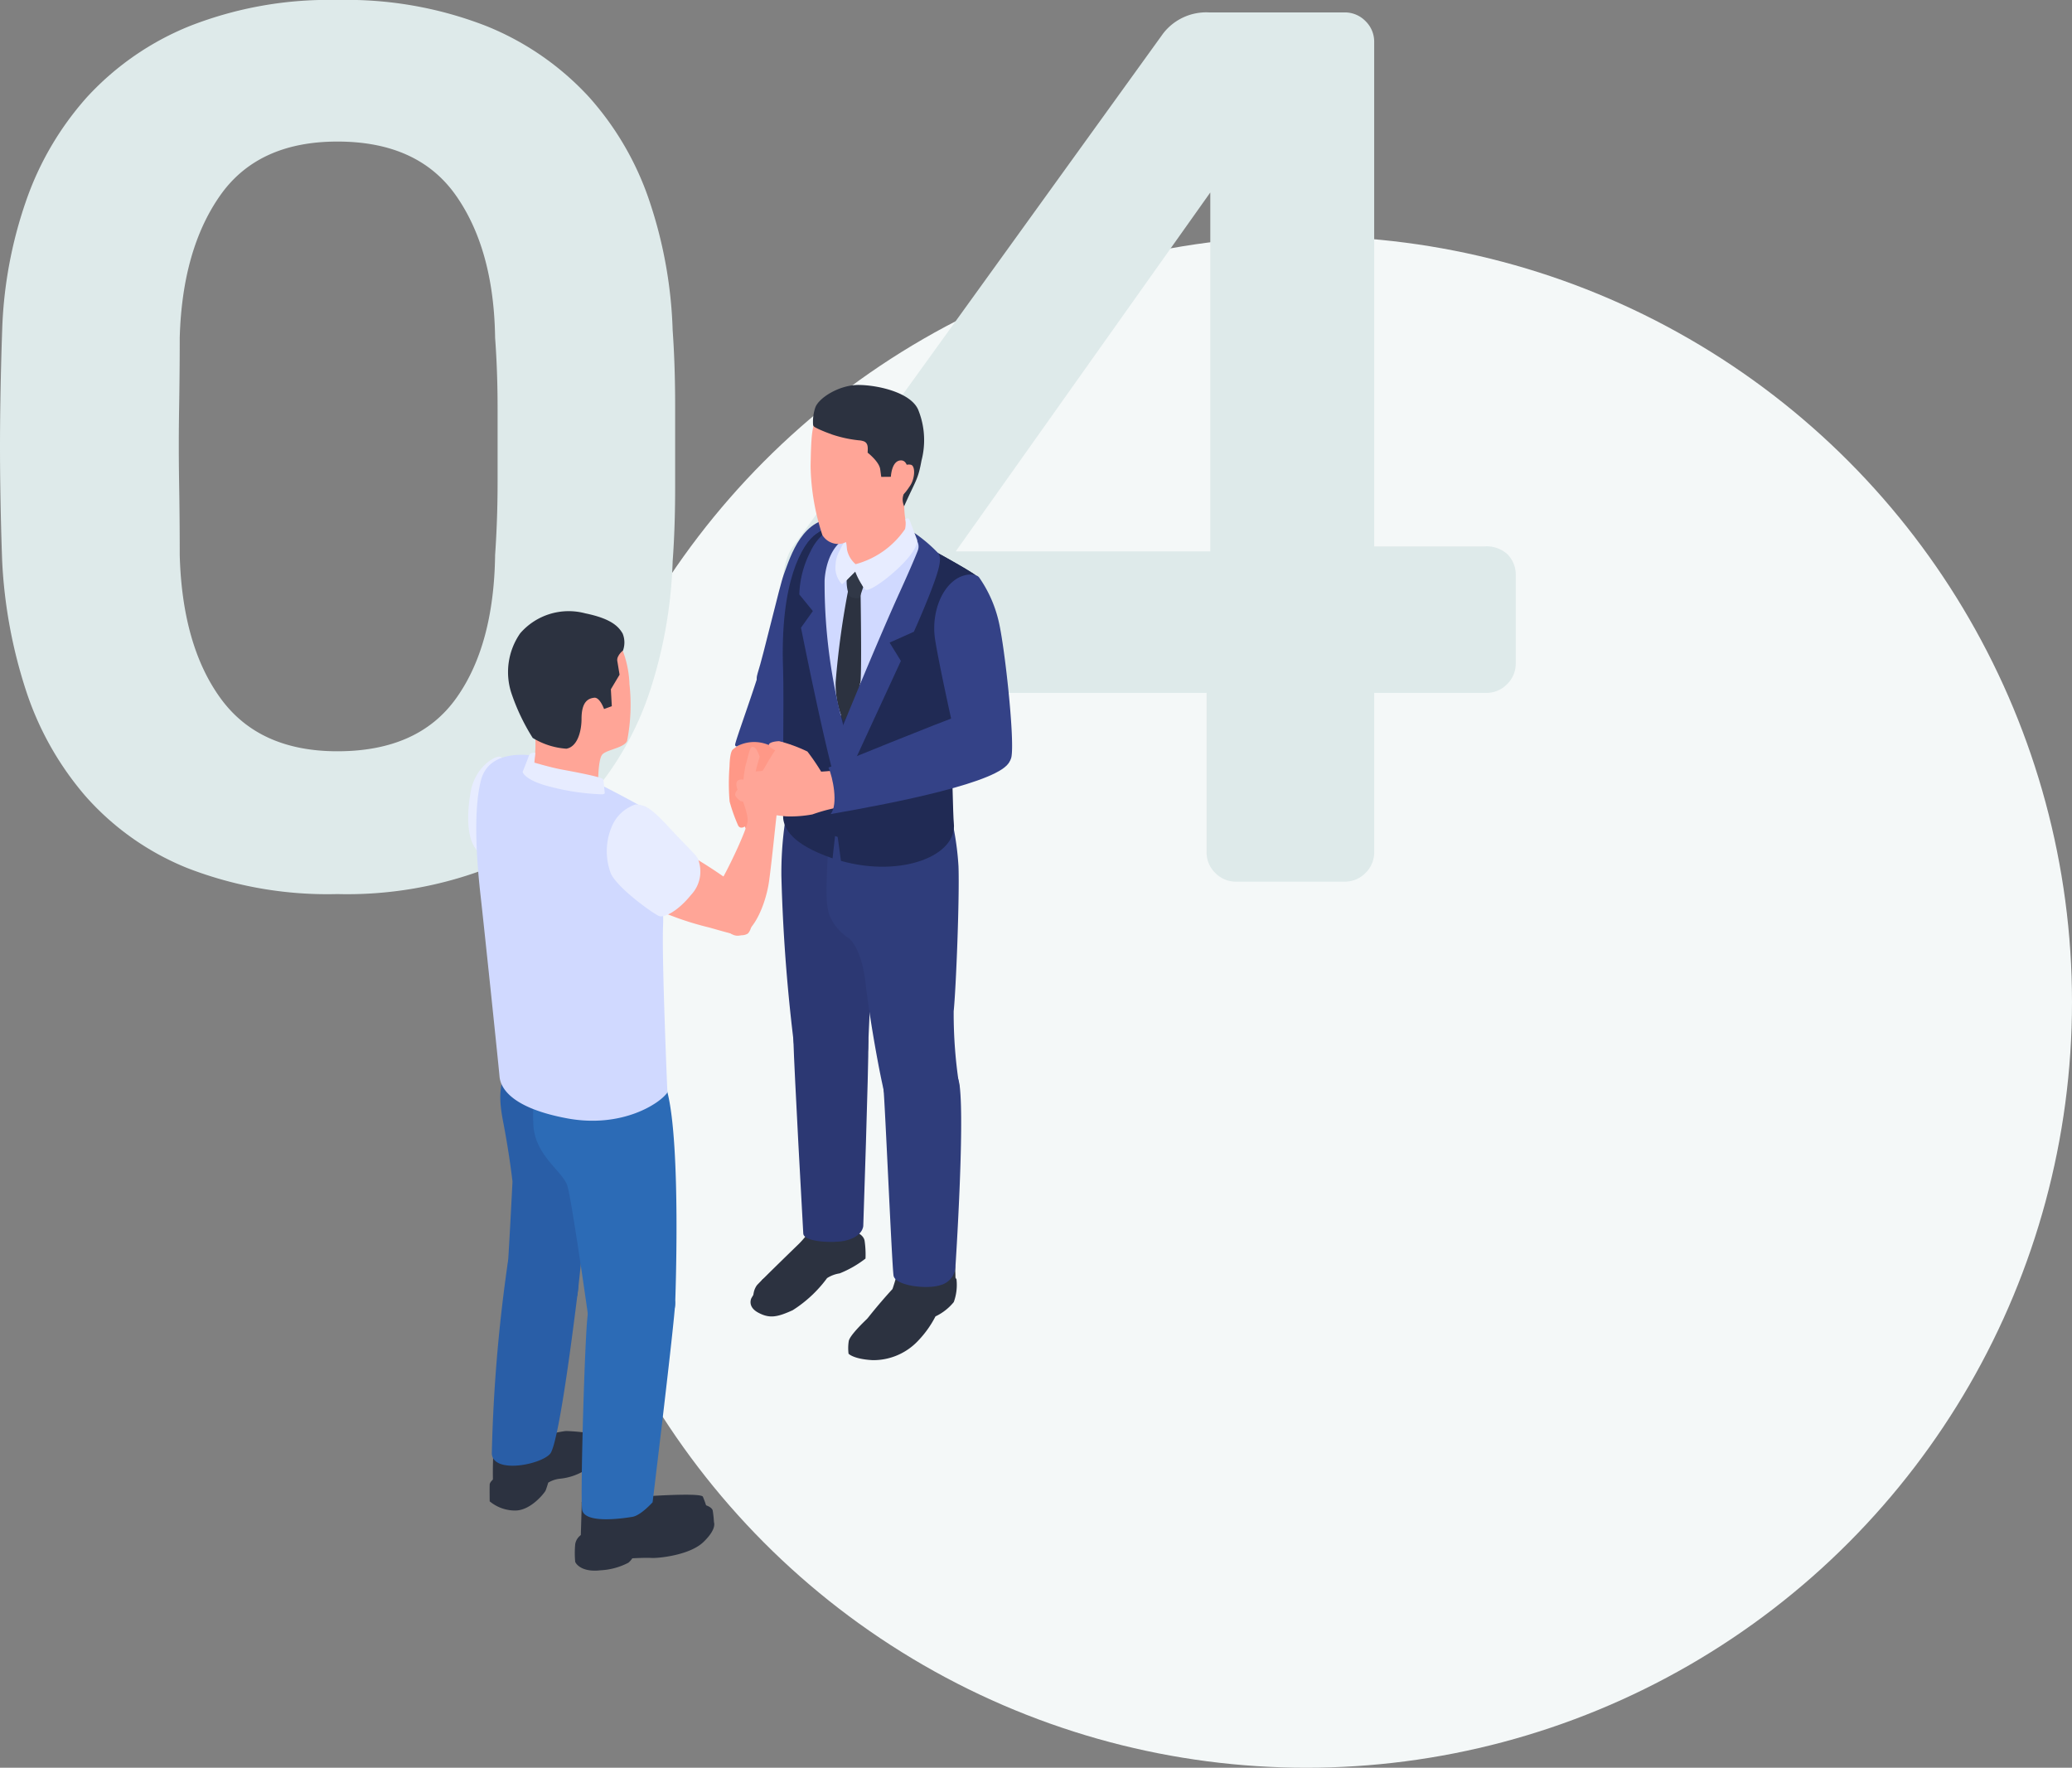 <svg xmlns="http://www.w3.org/2000/svg" xmlns:xlink="http://www.w3.org/1999/xlink" width="200.25" height="170.829" viewBox="0 0 200.25 170.829">
  <rect x="0" y="0" width="200.25" height="170.829" fill="#808080" stroke="none"/>
  <defs>
    <clipPath id="clip-path">
      <rect id="長方形_3898" data-name="長方形 3898" width="52.564" height="114.584" fill="none"/>
    </clipPath>
  </defs>
  <g id="グループ_29150" data-name="グループ 29150" transform="translate(-899.75 -7279.435)">
    <circle id="楕円形_45" data-name="楕円形 45" cx="74" cy="74" r="74" transform="translate(952 7302.264)" fill="#f4f8f8"/>
    <path id="パス_30369" data-name="パス 30369" d="M39.36,1.2A37.455,37.455,0,0,1,24.84-1.32,26.137,26.137,0,0,1,15-8.28,29.749,29.749,0,0,1,9.24-18.54,47.785,47.785,0,0,1,6.96-30.96q-.12-3.24-.18-7.14t0-7.86q.06-3.96.18-7.32A41.941,41.941,0,0,1,9.24-65.7a29.51,29.51,0,0,1,5.94-10.14,27.38,27.38,0,0,1,9.9-6.84A36.752,36.752,0,0,1,39.36-85.2a37.1,37.1,0,0,1,14.4,2.52,27.38,27.38,0,0,1,9.9,6.84A28.761,28.761,0,0,1,69.54-65.7a43.238,43.238,0,0,1,2.22,12.42q.24,3.36.24,7.32v7.86q0,3.9-.24,7.14A44.629,44.629,0,0,1,69.6-18.54,29.75,29.75,0,0,1,63.84-8.28a26.05,26.05,0,0,1-9.9,6.96A37.913,37.913,0,0,1,39.36,1.2Zm0-13.8q7.8,0,11.46-5.1T54.6-31.56q.24-3.48.24-7.02v-7.14q0-3.6-.24-6.84-.12-8.52-3.78-13.74T39.36-71.52q-7.68,0-11.34,5.22t-3.9,13.74q0,3.24-.06,6.84t0,7.14q.06,3.54.06,7.02.24,8.76,3.96,13.86T39.36-12.6ZM126.24,0a2.777,2.777,0,0,1-2.04-.84,2.777,2.777,0,0,1-.84-2.04V-18.24H85.32a2.727,2.727,0,0,1-2.1-.84,2.889,2.889,0,0,1-.78-2.04v-8.16a6.341,6.341,0,0,1,.3-1.74,5,5,0,0,1,1.02-1.86l35.4-49.08A5.259,5.259,0,0,1,123.6-84h13.08a2.777,2.777,0,0,1,2.04.84,2.777,2.777,0,0,1,.84,2.04V-32.4h10.68a3,3,0,0,1,2.22.78,2.838,2.838,0,0,1,.78,2.1v8.4a2.777,2.777,0,0,1-.84,2.04,2.777,2.777,0,0,1-2.04.84h-10.8V-2.88a2.777,2.777,0,0,1-.84,2.04,2.777,2.777,0,0,1-2.04.84ZM99.12-31.92h24.6V-66.6Z" transform="translate(893 7364.635)" fill="#deeaea"/>
    <g id="グループ_13175" data-name="グループ 13175" transform="translate(945 7316.636)">
      <g id="グループ_13174" data-name="グループ 13174" transform="translate(0 0)" clip-path="url(#clip-path)">
        <path id="パス_11600" data-name="パス 11600" d="M4.582,25.223c-.324-.495-.912-2.513-1.576-2.5S.637,23.919.245,26.082s-.493,5.231,1.075,6.066,4.421-4.626,4.421-4.626Z" transform="translate(0 13.192)" fill="#e7ecff"/>
        <path id="パス_11601" data-name="パス 11601" d="M2.254,68.1s-.92.495-.937.92,0,1.618,0,1.618a3.835,3.835,0,0,0,2.488.887C5.32,71.51,6.634,69.789,6.717,69.6s.256-.767.256-.767a2.753,2.753,0,0,1,1.073-.376A5.664,5.664,0,0,0,10.4,67.71c1.279-.613,2.061-.887,2.129-1.789a2.016,2.016,0,0,0-.272-1.312c-.068-.239-.816-.681-2.051-.289S2.254,68.1,2.254,68.1" transform="translate(0.76 37.246)" fill="#2c3240"/>
        <path id="パス_11602" data-name="パス 11602" d="M7.548,71.239a1.338,1.338,0,0,0-.988,1.091,9.206,9.206,0,0,0,0,1.7c.1.256.7,1.023,2.453.817a6.516,6.516,0,0,0,2.688-.732,2.02,2.02,0,0,0,.379-.427s1.244-.068,1.873-.033,3.664-.256,4.993-1.533,1.023-1.874,1.023-1.944a10.472,10.472,0,0,0-.12-1.106c-.068-.341-.834-.733-2.061-.681s-10.24,2.845-10.24,2.845" transform="translate(3.781 39.699)" fill="#2c3240"/>
        <path id="パス_11603" data-name="パス 11603" d="M1.644,64.85a38.4,38.4,0,0,0-.107,4.31c.153.495,1.789,1.159,2.93.869s1.976-1.822,2.744-2.164,4.753-.937,4.82-2.2A1.323,1.323,0,0,0,11.026,64.2a18.447,18.447,0,0,0-2.436-.239c-.563.052-2.2.427-2.2.427Z" transform="translate(0.864 37.126)" fill="#2c3240"/>
        <path id="パス_11604" data-name="パス 11604" d="M6.972,68.739c.017.356-.095,3.39-.095,4s.665,1.193,1.686,1.329,3.153-.852,4.737-.732a9.806,9.806,0,0,0,5.146-1.415,2.192,2.192,0,0,0,.869-1.509,9.311,9.311,0,0,0-.631-2.187c-.307-.409-5.878,0-5.878,0l-2.948-.7Z" transform="translate(3.992 39.2)" fill="#2c3240"/>
        <path id="パス_11605" data-name="パス 11605" d="M3.039,53.477A152.881,152.881,0,0,0,1.451,72.25c.182,1.953,4.726,1.045,5.634,0S9.574,58.1,9.819,56.121s-6.78-2.644-6.78-2.644" transform="translate(0.83 31.042)" fill="#295ea7"/>
        <path id="パス_11606" data-name="パス 11606" d="M2.641,41.477C2.232,44.657,1.6,44.93,2.232,48.2s.909,5.815.909,5.815-.406,8.179-.59,10S9.41,65.058,9.41,65.058s1.411-11.722.956-16.448a22.753,22.753,0,0,0-3.317-9.04Z" transform="translate(1.139 22.969)" fill="#295ea7"/>
        <path id="パス_11607" data-name="パス 11607" d="M4.535,42.669a14.118,14.118,0,0,0-.5,5.135C4.4,50.621,6.9,51.983,7.307,53.391s1.77,10.951,2,12.585,4.59,1.546,6.589.909a2.211,2.211,0,0,0,1.818-2.225s.59-15.266-.773-20.447-12.4-1.544-12.4-1.544" transform="translate(2.291 24.049)" fill="#2c6bb6"/>
        <path id="パス_11608" data-name="パス 11608" d="M8.751,54.173a25.964,25.964,0,0,0-1.217,4.16C7.25,60.079,6.8,75.755,6.979,77.209s4.041.863,4.862.727,1.953-1.408,1.953-1.408,2.124-17.449,2.181-19.265-7.224-3.09-7.224-3.09" transform="translate(4.027 31.446)" fill="#2c6bb6"/>
        <path id="パス_11609" data-name="パス 11609" d="M18.966,55.243c-.692,1.045-4.384,3.5-9.717,2.5S2.837,54.834,2.741,53.7,1.236,39.115.918,36.3s-.787-8.045.03-11.225,5.026-2.454,5.876-2.227a110.564,110.564,0,0,1,10.313,5.138c.409.454,1.546,7.906,1.41,11.131s.419,16.129.419,16.129" transform="translate(0.286 13.125)" fill="#d0d9ff"/>
        <path id="パス_11610" data-name="パス 11610" d="M3.957,23.752a11.011,11.011,0,0,1,0,4.718c-.364.825,6.27,2.257,6.292,1.8s0-2.7.433-3.158,2.112-.635,2.385-1.294a18.235,18.235,0,0,0,.228-5.5A10,10,0,0,0,11.931,15.6c-.635-.749-1.84-1.568-4.089.523s-3.885,7.632-3.885,7.632" transform="translate(2.289 8.586)" fill="#ffa597"/>
        <path id="パス_11611" data-name="パス 11611" d="M11.706,23.272s-.409-1.158-.955-1.091S9.53,22.52,9.53,24.223c0,1.151-.373,2.692-1.464,2.884a7.154,7.154,0,0,1-3.256-1.042,20.119,20.119,0,0,1-2.078-4.384A6.566,6.566,0,0,1,3.6,15.957a6.2,6.2,0,0,1,6.292-1.931c2.545.522,3.226,1.294,3.611,1.953a2.282,2.282,0,0,1,.03,1.65,1.629,1.629,0,0,0-.5.634.708.708,0,0,0-.032.443l.205,1.249-.841,1.41L12.456,23Z" transform="translate(1.423 8.044)" fill="#2c3240"/>
        <path id="パス_11612" data-name="パス 11612" d="M7.786,19.279s-.635.386-.443,1.636.806,1.636,1.078,1.34S8.4,21,8.4,21a6.666,6.666,0,0,0-.033-1.454c-.112-.357-.364-.495-.58-.272" transform="translate(4.242 11.128)" fill="#ffa597"/>
        <path id="パス_11613" data-name="パス 11613" d="M7.052,24.1c-1.051-.2-2.59-.657-2.59-.657l.093-.955s-.5-.07-.626.307-.6,1.544-.6,1.544.147.817,2.748,1.454a22.446,22.446,0,0,0,4.952.716c.239-.035.237-.122.237-.122s-.1-1.094-.145-1.321-3.033-.773-4.067-.966" transform="translate(1.931 13.052)" fill="#e7ecff"/>
        <path id="パス_11614" data-name="パス 11614" d="M11.427,33.975a29.076,29.076,0,0,0,5.265,1.806c2.676.767,3.066.868,3.613.629s.749-2.35.767-3.151-1.226-1.023-1.55-1.329a45.245,45.245,0,0,0-4.857-3.219c-.852-.359-3.237,5.265-3.237,5.265" transform="translate(6.633 16.656)" fill="#ffa597"/>
        <path id="パス_11615" data-name="パス 11615" d="M11.277,25.649c.915.036,1.511.364,3.2,2.2s2.76,2.76,2.845,3.151a3.286,3.286,0,0,1-.7,3.39c-1.38,1.7-2.606,2.164-3.033,2.063s-3.986-2.625-4.7-4.09a6.084,6.084,0,0,1,.136-4.719,3.747,3.747,0,0,1,2.255-2" transform="translate(4.915 14.888)" fill="#e7ecff"/>
        <path id="パス_11616" data-name="パス 11616" d="M23.013,52.148A8.892,8.892,0,0,1,21.848,53.6S18.337,57,17.779,57.612a1.856,1.856,0,0,0-.264,1.607s1.282,1.3,2.447.871a8,8,0,0,0,3.389-2.679c.468-.882,3.231-2.127,3.231-2.127s1.26-.68,1.151-1.789a23.4,23.4,0,0,0-.577-2.864Z" transform="translate(10.122 29.39)" fill="#2c3240"/>
        <path id="パス_11617" data-name="パス 11617" d="M28.042,53.765a16.588,16.588,0,0,1-.643,2.448,50.6,50.6,0,0,0-3.83,4.718c-.315.77.033,1.062.033,1.062a6.38,6.38,0,0,0,3.3.367,6.184,6.184,0,0,0,3.6-2.726,21.022,21.022,0,0,1,2.706-3.027c.471-.536.2-2.938.2-2.938Z" transform="translate(13.605 31.154)" fill="#2c3240"/>
        <path id="パス_11618" data-name="パス 11618" d="M26.286,51.662c.7-.066,1.871.315,2,1.056a9.155,9.155,0,0,1,.087,1.72,10.274,10.274,0,0,1-2.5,1.433,3.072,3.072,0,0,0-1.214.457,12.275,12.275,0,0,1-3.321,3.1c-1.506.686-2.247.819-3.335.234s-.656-1.4-.656-1.4l1.065-1.8Z" transform="translate(10.024 29.984)" fill="#2c3240"/>
        <path id="パス_11619" data-name="パス 11619" d="M24.96,58.84s-1.554,1.456-1.667,2.039a4.361,4.361,0,0,0-.022,1.231s.46.518,2.312.623a5.933,5.933,0,0,0,4.444-1.911,9.94,9.94,0,0,0,1.645-2.317,5.093,5.093,0,0,0,1.769-1.386A4.835,4.835,0,0,0,33.7,54.9l-.514-.624-3.346.782Z" transform="translate(13.488 31.506)" fill="#2c3240"/>
        <path id="パス_11620" data-name="パス 11620" d="M20.329,24.221A33.927,33.927,0,0,0,19.155,33.4a166.9,166.9,0,0,0,1.519,18.547c.389,1.8,5.284,1.8,6.14.237a4.306,4.306,0,0,0,.729-2.407s.506-12.209.912-13.866-.934-9.6-.934-9.6Z" transform="translate(11.113 14.06)" fill="#2c3873"/>
        <path id="パス_11621" data-name="パス 11621" d="M20.624,37.438c-.273,2.4-.8,1.746-.733,4.3s.893,17.7.95,18.538,2.973.934,4.04.688c1.769-.409,1.758-1.446,1.758-1.446s.517-15.245.495-17.869-6.508-4.207-6.508-4.207" transform="translate(11.543 21.732)" fill="#2c3873"/>
        <path id="パス_11622" data-name="パス 11622" d="M22.128,28.292c-.109,3.841-.484,6.791.1,8.223A4.855,4.855,0,0,0,24.1,38.682s1.2.906,1.579,4.283S27.4,54.215,28.09,55.582s4.142.966,5.265.294,1.413-2.79,1.413-2.79a45.306,45.306,0,0,1-.567-7.373c.223-2.121.575-10.948.465-14A27.764,27.764,0,0,0,33.577,25.5Z" transform="translate(12.718 14.803)" fill="#2f3d7b"/>
        <path id="パス_11623" data-name="パス 11623" d="M26.512,40.708c-.242,1.84-1.25,2.486-1.11,3.762s.812,16.987.967,17.975,3.2,1.353,4.5.934a1.941,1.941,0,0,0,1.49-1.9s.89-13.516.4-17.379-6.244-3.39-6.244-3.39" transform="translate(14.738 23.619)" fill="#2f3d7b"/>
        <path id="パス_11624" data-name="パス 11624" d="M25.543,8.178c-3.46-.27-4.628,3.615-5.285,5.4-.4,1.078-1.969,7.834-2.522,9.529s1.44,1.694,3.185,1.4,2.652,1.239,3.864-2c.765-2.039.759-14.337.759-14.337" transform="translate(10.241 4.739)" fill="#344287"/>
        <path id="パス_11625" data-name="パス 11625" d="M21.714,16.97a5.369,5.369,0,0,0-2.175.3,4.786,4.786,0,0,0-.959,3.012,13.373,13.373,0,0,1-1.162,4.313c-.205.2-.8.514-1.1.792s-.31,1.592-.31,1.592a21.1,21.1,0,0,0,.006,3.425,16.218,16.218,0,0,0,.834,2.336c.229.375.637.077.637.077s.284.71.594.816.676-.217.676-.217.375.09.525-.147a2.146,2.146,0,0,0,.077-.918s.1.2.4-.109a3.391,3.391,0,0,0,.433-1.906,5.361,5.361,0,0,1,.15-2.006,16.7,16.7,0,0,0,.822-2.756,1.379,1.379,0,0,0-.142-.92s2.748-4.065,2.255-5.682a2.935,2.935,0,0,0-1.565-2" transform="translate(9.249 9.851)" fill="#ff9887"/>
        <path id="パス_11626" data-name="パス 11626" d="M19.082,16.855c-.786,2.889-2.821,8.31-2.76,8.538s.25.082.25.082A3.564,3.564,0,0,1,19,25.2a4.166,4.166,0,0,1,1.9,1.051s.352-.117.416-.327,2.956-4.852,3.025-7.981-5.257-1.091-5.257-1.091" transform="translate(9.474 9.405)" fill="#344287"/>
        <path id="パス_11627" data-name="パス 11627" d="M30.3,9.311c2.173,1.138,7.111,3.848,7.469,4.234.523.559-2.375,12.9-2.352,15.631s-.327,6.791-.343,7.394c-.041,1.623-4.895,4.206-11,2.115-4.084-1.4-4.228-2.978-4.342-3.831-.074-.559-.128-10.213-.22-12.627-.327-8.506,1.432-11.74,2.832-12.713,2.516-1.751,3.408-.91,4.172-.833s3.785.631,3.785.631" transform="translate(11.303 4.882)" fill="#202a54"/>
        <path id="パス_11628" data-name="パス 11628" d="M35.557,29.177c-.022-2.728,2.875-15.072,2.352-15.633-.359-.384-5.3-3.095-7.469-4.233,0,0-3.019-.553-3.784-.631S25,7.763,22.483,9.512c-1.4.975-3.54,4.639-3.215,13.143.093,2.413-.066,13.81.008,14.368.112.857.676,2.44,4.76,3.837,0,0-.413,0,.011,0l.349-3.14.463,3.389c5.848,1.637,11.263-.5,10.907-3.656-.068-.6-.188-5.554-.21-8.282" transform="translate(11.166 4.882)" fill="#202a54"/>
        <path id="パス_11629" data-name="パス 11629" d="M24.811,8.9c-2.3,1.419-3.747,2.7-3.3,7.215a100.839,100.839,0,0,0,1.95,10.845s1.372-1.372,4.414-8.043c1.8-3.943,3.774-7.574,3.744-8.364s-1.2-1.351-1.4-1.653-5.408,0-5.408,0" transform="translate(12.438 5.09)" fill="#d0d9ff"/>
        <path id="パス_11630" data-name="パス 11630" d="M23.742,12.355a80.887,80.887,0,0,0-1.274,9.2,8.919,8.919,0,0,0,.762,3.79A12.2,12.2,0,0,0,24.877,21.5c.122-1.43,0-8.762,0-8.762Z" transform="translate(13.042 7.172)" fill="#2c3240"/>
        <path id="パス_11631" data-name="パス 11631" d="M23.6,11.754l-.455.525a3.825,3.825,0,0,0,.228,1.448c.245.4,1.021.27,1.021.27l.349-1.043a14.619,14.619,0,0,0-.787-1.609c-.085-.009-.356.409-.356.409" transform="translate(13.432 6.585)" fill="#313847"/>
        <path id="パス_11632" data-name="パス 11632" d="M22.711,28.59s3.521-8.672,5.826-13.738c.692-1.522,1.3-2.908,1.715-3.94.431-1.073-.812-1.656-.812-1.656l.035-.4a14.438,14.438,0,0,1,2.775,2.273c.321.438.144,1.293-.392,2.788-.732,2.044-1.968,4.792-1.968,4.792l-2.347,1.051,1.091,1.769L22.711,34.362Z" transform="translate(13.183 5.139)" fill="#344287"/>
        <path id="パス_11633" data-name="パス 11633" d="M24.612,28.282A53.372,53.372,0,0,1,22.69,13.89c.066-1.418.648-3.581,2.323-4.21s-.588-1.018-.588-1.018-1.93-.065-3.095,2.4a9.657,9.657,0,0,0-1.083,4.154l1.309,1.606-1.146,1.606s2.772,13.93,3.73,16.048c.284-3.422.471-6.191.471-6.191" transform="translate(11.753 5.028)" fill="#344287"/>
        <path id="パス_11634" data-name="パス 11634" d="M31.211,11.736c-1.922.7-3.041,3.513-2.628,6.147s2.014,9.81,2.431,11.512,4.662,1.66,4.955-.235-.665-10.573-1.23-12.984a12.217,12.217,0,0,0-1.9-4.3c-.237-.316-.958-.379-1.625-.138" transform="translate(16.542 6.727)" fill="#344287"/>
        <path id="パス_11635" data-name="パス 11635" d="M22.711,10.546a10.82,10.82,0,0,1,.7,4.264c-.1.555.855,1.091,2.726.692s3.605-2.235,3.3-3.158a8.076,8.076,0,0,1-.31-4.384,17.149,17.149,0,0,0,.218-4.429Z" transform="translate(13.183 2.05)" fill="#ffa597"/>
        <path id="パス_11636" data-name="パス 11636" d="M24.4,12.586a2.532,2.532,0,0,1-.877-1.729c-.07-.689-.068-.631-.068-.631a5.731,5.731,0,0,0-.605,1.065,2.938,2.938,0,0,0-.384,1.317,2.3,2.3,0,0,0,.627,1.917c.462-.4,1.272-1.219,1.272-1.219a6.792,6.792,0,0,0,.963,1.726c.382.3,2.6-1.34,3.913-2.791s1.1-2.044,1.1-2.02-.7-1.852-.765-1.995-.368-.019-.368-.019a2.9,2.9,0,0,1-.028.978,8.426,8.426,0,0,1-4.781,3.4" transform="translate(13.042 4.735)" fill="#e7ecff"/>
        <path id="パス_11637" data-name="パス 11637" d="M29.568,7.091s-.27,3.588-1.045,4.667A11.877,11.877,0,0,1,24,14.565a1.8,1.8,0,0,1-1.922-.817,22.432,22.432,0,0,1-1.14-6.662c.054-2.515.07-4.261.793-4.784A4.975,4.975,0,0,1,26.1,1.537c1.89.653,3.468,5.554,3.468,5.554" transform="translate(12.152 0.759)" fill="#ffa597"/>
        <path id="パス_11638" data-name="パス 11638" d="M22.859,4.765a12.133,12.133,0,0,0,2.649.585,1.684,1.684,0,0,1,.517.107c.431.194.351.694.341,1.086,0,0,1.111.858,1.214,1.6l.1.74.932-.009s.055-1.481.893-1.579.863,1.263.665,2.232-.645,1.256-.281,2.2c1.132-2.545,1.34-2.534,1.677-4.4a7.811,7.811,0,0,0-.316-4.936C30.53.736,27.412.023,25.53,0s-3.9,1.241-4.229,2.2a4.287,4.287,0,0,0-.217,1.5c.009.259.03.3.266.425.261.141.537.258.811.371q.346.142.7.262" transform="translate(12.238 0)" fill="#2c3240"/>
        <path id="パス_11639" data-name="パス 11639" d="M26.508,5.826a.945.945,0,0,1,1.117-.945c.469.057.446,1.29-.047,2.025s-.906,1.331-1.348.752.161-.61.278-1.832" transform="translate(15.133 2.827)" fill="#ffa597"/>
        <path id="パス_11640" data-name="パス 11640" d="M14.949,37.93a5.379,5.379,0,0,1,.748-2.594c.771-1.282,2.6-5.116,2.633-5.911s-.621-2.11-.575-2.485.262-2.521.378-2.876.319-1.324.468-1.62.438-.125.591.12a3.731,3.731,0,0,1,.3.675s-.389,1.3-.389,1.479.062.784.062.784l.819-1.231A24.415,24.415,0,0,1,21.4,22.01c.251-.217.375-.169.555-.054a1.144,1.144,0,0,1,.315.43s-.089-.3.141-.311.28.9.28.9a.552.552,0,0,1,.33.42l.066.333a.976.976,0,0,1,.254.814,17.764,17.764,0,0,1-.661,2.643s-1.446,1.012-1.52,1.441-.48,4.626-.763,6.652-1.364,4.787-2.767,5.216-2.676-2.56-2.676-2.56" transform="translate(8.678 12.688)" fill="#ffa597"/>
        <path id="パス_11641" data-name="パス 11641" d="M40.016,21.166a3.829,3.829,0,0,0-1.953-.646c-.507.019-7.141,3.57-9.554,4.253a15.725,15.725,0,0,1-3.872.683,21.366,21.366,0,0,0-1.326-1.941,14.455,14.455,0,0,0-2.728-1c-.439,0-1.362.169-.855.6A14.665,14.665,0,0,0,22.022,24.3l.009.646-.738.3s-3.624.2-3.956.3,0,.74,0,.74-.517-.194-.778.055,0,.857,0,.857a.87.87,0,0,0-.234.43c-.051.262.5.661.5.661l.774.213s-.359.37.15.659a21.473,21.473,0,0,0,3.524.621,11.7,11.7,0,0,0,2.515-.19,16.827,16.827,0,0,1,1.947-.564c1.035-.186,13.505-2.552,15.125-4.3s-.844-3.569-.844-3.569" transform="translate(9.474 11.91)" fill="#ffa597"/>
        <path id="パス_11642" data-name="パス 11642" d="M22.032,25.36c.416.94.959,3.543.21,4.49,6.338-1.094,16.435-3.1,17.273-5.064.428-1-1.31-3.308-2.322-4.335-.97-.985-2.617,0-2.821.014-.416.036-12.34,4.895-12.34,4.895" transform="translate(12.789 11.617)" fill="#344287"/>
      </g>
    </g>
  </g>
</svg>
